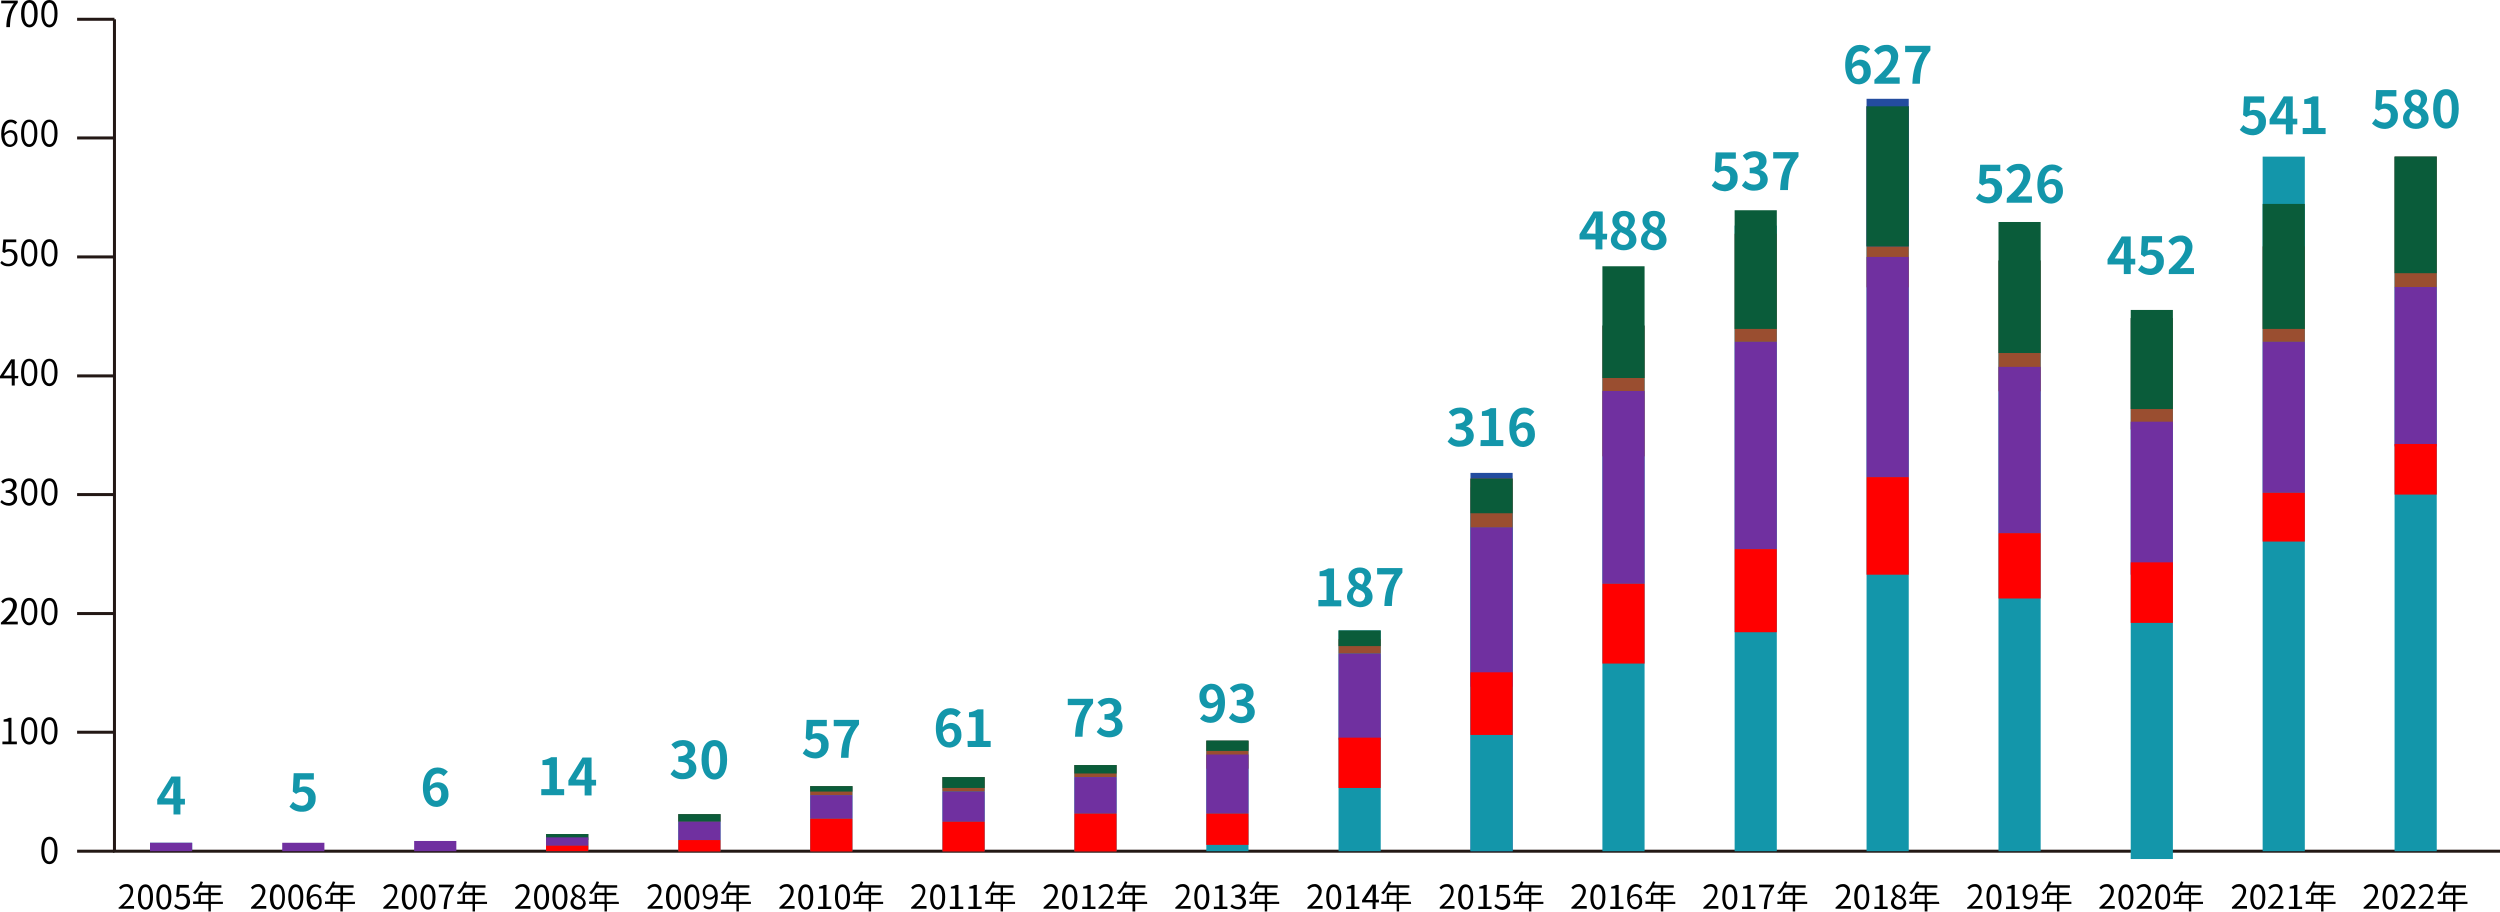 <?xml version="1.0" encoding="utf-8"?>
<!-- Generator: Adobe Illustrator 26.0.1, SVG Export Plug-In . SVG Version: 6.00 Build 0)  -->
<svg version="1.1" id="レイヤー_1" xmlns="http://www.w3.org/2000/svg" xmlns:xlink="http://www.w3.org/1999/xlink" x="0px"
	 y="0px" width="830px" height="302.7px" viewBox="0 0 830 302.7" style="enable-background:new 0 0 830 302.7;"
	 xml:space="preserve">
<style type="text/css">
	.st0{fill:none;stroke:#231815;stroke-miterlimit:10;}
	.st1{fill:none;stroke:#1396AA;stroke-width:14;stroke-miterlimit:10;}
	.st2{fill:#1396AA;}
	.st3{fill:none;stroke:#9A4E30;stroke-width:14;stroke-miterlimit:10;}
	.st4{fill:none;stroke:#0A5C3A;stroke-width:14;stroke-miterlimit:10;}
	.st5{fill:none;stroke:#7030A0;stroke-width:14;stroke-miterlimit:10;}
	.st6{fill:none;stroke:#FF0000;stroke-width:14;stroke-miterlimit:10;}
	.st7{fill:none;stroke:#234C9F;stroke-width:14;stroke-miterlimit:10;}
</style>
<line class="st0" x1="25.6" y1="282.6" x2="38" y2="282.6"/>
<line class="st0" x1="25.6" y1="243.1" x2="38" y2="243.1"/>
<line class="st0" x1="25.6" y1="203.7" x2="38" y2="203.7"/>
<line class="st0" x1="25.6" y1="164.2" x2="38" y2="164.2"/>
<line class="st0" x1="25.6" y1="124.8" x2="38" y2="124.8"/>
<line class="st0" x1="25.6" y1="85.3" x2="38" y2="85.3"/>
<line class="st0" x1="25.6" y1="45.8" x2="38" y2="45.8"/>
<line class="st1" x1="56.8" y1="282.6" x2="56.8" y2="279.8"/>
<path d="M4.6,1.1H0.4V0.2h5.5v0.7C3.8,3.5,3.4,5.5,3.3,9H2.1C2.1,6.2,2.9,3.4,4.6,1.1z"/>
<path d="M7,4.5C7,1.5,8.1,0,9.8,0s2.7,1.5,2.7,4.5s-1.1,4.6-2.7,4.6S7,7.6,7,4.5z M11.4,4.5c0-2.5-0.7-3.6-1.7-3.6S8.1,2,8.1,4.5
	s0.7,3.7,1.7,3.7S11.4,7.1,11.4,4.5z"/>
<path d="M13.7,4.5c0-3.1,1-4.5,2.7-4.5s2.7,1.5,2.7,4.5s-1.1,4.6-2.7,4.6S13.7,7.6,13.7,4.5z M18.1,4.5c0-2.5-0.7-3.6-1.7-3.6
	S14.7,2,14.7,4.5s0.7,3.7,1.7,3.7S18.1,7.1,18.1,4.5L18.1,4.5z"/>
<path d="M5.1,41.3c-0.4-0.4-0.9-0.7-1.4-0.7c-1.2,0-2.2,0.9-2.3,3.7c0.5-0.6,1.2-1,2-1.1c1.5,0,2.4,0.9,2.4,2.8
	c0.1,1.5-1,2.7-2.4,2.8c0,0-0.1,0-0.1,0c-1.7,0-2.9-1.5-2.9-4.3c0-3.5,1.5-4.8,3.2-4.8c0.8,0,1.5,0.3,2.1,0.9L5.1,41.3z M4.9,46
	c0-1.2-0.5-2-1.6-2c-0.7,0.1-1.4,0.5-1.8,1.1C1.6,47,2.3,48,3.4,48C4.2,48,4.9,47.2,4.9,46z"/>
<path d="M7,44.2c0-3.1,1.1-4.5,2.7-4.5s2.7,1.5,2.7,4.5s-1.1,4.6-2.7,4.6S7,47.3,7,44.2z M11.4,44.2c0-2.6-0.7-3.7-1.7-3.7
	s-1.7,1.1-1.7,3.7s0.7,3.7,1.7,3.7S11.4,46.8,11.4,44.2z"/>
<path d="M13.7,44.2c0-3.1,1.1-4.5,2.7-4.5s2.7,1.5,2.7,4.5s-1.1,4.6-2.7,4.6S13.7,47.3,13.7,44.2z M18.1,44.2c0-2.6-0.7-3.7-1.7-3.7
	s-1.7,1.1-1.7,3.7s0.7,3.7,1.7,3.7S18.1,46.8,18.1,44.2L18.1,44.2z"/>
<path d="M0.1,87.3l0.5-0.7c0.5,0.6,1.3,1,2.2,1c1,0,1.9-0.8,1.9-1.9c0-0.1,0-0.1,0-0.2c0.1-1-0.6-1.9-1.5-2c-0.1,0-0.2,0-0.3,0
	c-0.5,0-1,0.2-1.5,0.5l-0.6-0.4l0.3-4.1h4.3v0.9H2L1.8,83c0.4-0.2,0.8-0.4,1.3-0.3c1.4-0.1,2.6,1,2.7,2.3c0,0.1,0,0.3,0,0.4
	c0.1,1.6-1.1,2.9-2.7,3c-0.1,0-0.1,0-0.2,0C1.8,88.5,0.8,88.1,0.1,87.3z"/>
<path d="M7,83.9c0-3.1,1.1-4.5,2.7-4.5s2.7,1.5,2.7,4.5s-1.1,4.6-2.7,4.6S7,87,7,83.9z M11.4,83.9c0-2.6-0.7-3.6-1.7-3.6
	s-1.7,1.1-1.7,3.6s0.7,3.7,1.7,3.7S11.4,86.5,11.4,83.9z"/>
<path d="M13.7,83.9c0-3.1,1.1-4.5,2.7-4.5s2.7,1.5,2.7,4.5s-1.1,4.6-2.7,4.6S13.7,87,13.7,83.9z M18.1,83.9c0-2.6-0.7-3.6-1.7-3.6
	s-1.7,1.1-1.7,3.6s0.7,3.7,1.7,3.7S18.1,86.5,18.1,83.9L18.1,83.9z"/>
<path d="M6,125.6H4.9v2.4h-1v-2.4H0v-0.7l3.7-5.6h1.2v5.5h1.2L6,125.6z M3.8,124.7V122c0-0.4,0-1.1,0.1-1.6h0
	c-0.2,0.4-0.5,0.9-0.7,1.3l-2,3L3.8,124.7z"/>
<path d="M7,123.6c0-3.1,1.1-4.5,2.7-4.5s2.7,1.5,2.7,4.5s-1.1,4.6-2.7,4.6S7,126.7,7,123.6z M11.4,123.6c0-2.6-0.7-3.7-1.7-3.7
	s-1.7,1.1-1.7,3.7s0.7,3.7,1.7,3.7S11.4,126.2,11.4,123.6z"/>
<path d="M13.7,123.6c0-3.1,1.1-4.5,2.7-4.5s2.7,1.5,2.7,4.5s-1.1,4.6-2.7,4.6S13.7,126.7,13.7,123.6z M18.1,123.6
	c0-2.6-0.7-3.7-1.7-3.7s-1.7,1.1-1.7,3.7s0.7,3.7,1.7,3.7S18.1,126.2,18.1,123.6L18.1,123.6z"/>
<path d="M0.1,166.7l0.5-0.7c0.5,0.6,1.3,1,2.2,1c0.9,0.1,1.7-0.6,1.8-1.4c0-0.1,0-0.1,0-0.2c0-1.1-0.7-1.8-2.7-1.8v-0.8
	c1.8,0,2.4-0.7,2.4-1.7c0-0.8-0.6-1.4-1.3-1.4c-0.1,0-0.1,0-0.2,0c-0.7,0-1.3,0.4-1.8,0.9l-0.6-0.7c0.6-0.7,1.5-1,2.5-1.1
	c1.5,0,2.6,0.8,2.6,2.2c0,1-0.6,1.8-1.6,2.1v0.1c1.1,0.2,1.8,1.1,1.8,2.2c0,1.4-1.2,2.5-2.6,2.5c-0.1,0-0.2,0-0.2,0
	C1.8,167.9,0.8,167.4,0.1,166.7z"/>
<path d="M7,163.3c0-3.1,1.1-4.5,2.7-4.5s2.7,1.5,2.7,4.5s-1.1,4.6-2.7,4.6S7,166.3,7,163.3z M11.4,163.3c0-2.6-0.7-3.6-1.7-3.6
	s-1.7,1.1-1.7,3.6s0.7,3.7,1.7,3.7S11.4,165.9,11.4,163.3z"/>
<path d="M13.7,163.3c0-3.1,1.1-4.5,2.7-4.5s2.7,1.5,2.7,4.5s-1.1,4.6-2.7,4.6S13.7,166.3,13.7,163.3z M18.1,163.3
	c0-2.6-0.7-3.6-1.7-3.6s-1.7,1.1-1.7,3.6s0.7,3.7,1.7,3.7S18.1,165.9,18.1,163.3L18.1,163.3z"/>
<path d="M0.3,206.7c2.8-2.4,4-4.2,4-5.7c0.1-0.8-0.5-1.6-1.3-1.7c-0.1,0-0.2,0-0.2,0c-0.7,0-1.4,0.4-1.8,1l-0.6-0.6
	c0.6-0.8,1.6-1.3,2.6-1.3c1.3-0.1,2.5,0.9,2.6,2.3c0,0.1,0,0.2,0,0.3c0,1.8-1.4,3.5-3.5,5.5c0.5,0,1-0.1,1.4-0.1h2.4v0.9H0.3V206.7z
	"/>
<path d="M7,203c0-3.1,1.1-4.5,2.7-4.5s2.7,1.5,2.7,4.5s-1.1,4.6-2.7,4.6S7,206,7,203z M11.4,203c0-2.6-0.7-3.6-1.7-3.6
	s-1.7,1.1-1.7,3.6s0.7,3.7,1.7,3.7S11.4,205.6,11.4,203z"/>
<path d="M13.7,203c0-3.1,1.1-4.5,2.7-4.5s2.7,1.5,2.7,4.5s-1.1,4.6-2.7,4.6S13.7,206,13.7,203z M18.1,203c0-2.6-0.7-3.6-1.7-3.6
	s-1.7,1-1.7,3.6s0.7,3.7,1.7,3.7S18.1,205.6,18.1,203L18.1,203z"/>
<path d="M0.8,246.2h2v-6.6H1.2v-0.7c0.6-0.1,1.3-0.3,1.8-0.6h0.8v7.9h1.8v0.9H0.8V246.2z"/>
<path d="M7,242.6c0-3,1.1-4.5,2.7-4.5s2.7,1.5,2.7,4.5s-1.1,4.6-2.7,4.6S7,245.7,7,242.6z M11.4,242.6c0-2.6-0.7-3.6-1.7-3.6
	s-1.7,1.1-1.7,3.6s0.7,3.7,1.7,3.7S11.4,245.2,11.4,242.6z"/>
<path d="M13.7,242.6c0-3,1.1-4.5,2.7-4.5s2.7,1.5,2.7,4.5s-1.1,4.6-2.7,4.6S13.7,245.7,13.7,242.6z M18.1,242.6
	c0-2.6-0.7-3.6-1.7-3.6s-1.7,1.1-1.7,3.6s0.7,3.7,1.7,3.7S18.1,245.2,18.1,242.6L18.1,242.6z"/>
<path d="M13.7,282.3c0-3.1,1.1-4.5,2.7-4.5s2.7,1.5,2.7,4.5s-1.1,4.6-2.7,4.6S13.7,285.4,13.7,282.3z M18.1,282.3
	c0-2.6-0.7-3.6-1.7-3.6s-1.7,1.1-1.7,3.6s0.7,3.7,1.7,3.7S18.1,284.9,18.1,282.3L18.1,282.3z"/>
<path class="st2" d="M61.4,267.1h-1.5v3.3h-2.3v-3.3h-5.4v-1.7l4.7-7.6h3v7.4h1.5L61.4,267.1z M57.5,265.1v-2.6
	c0-0.7,0.1-1.9,0.1-2.6h-0.1c-0.3,0.7-0.6,1.4-1,2l-2,3.1L57.5,265.1z"/>
<line class="st0" x1="25.6" y1="6.4" x2="38" y2="6.4"/>
<path d="M39.6,301.2c2.5-2.2,3.7-3.8,3.7-5.2c0.1-0.8-0.4-1.5-1.2-1.6c-0.1,0-0.2,0-0.3,0c-0.7,0-1.3,0.4-1.7,0.9l-0.6-0.6
	c0.6-0.7,1.4-1.2,2.4-1.2c1.2-0.1,2.3,0.8,2.3,2.1c0,0.1,0,0.2,0,0.3c0,1.6-1.3,3.2-3.2,5c0.4,0,0.9-0.1,1.3-0.1h2.2v0.9h-5.1V301.2
	z"/>
<path d="M45.8,297.8c0-2.8,1-4.2,2.5-4.2s2.5,1.4,2.5,4.2s-1,4.2-2.5,4.2S45.8,300.6,45.8,297.8z M49.8,297.8c0-2.4-0.6-3.3-1.5-3.3
	s-1.5,1-1.5,3.3s0.6,3.4,1.5,3.4S49.8,300.1,49.8,297.8L49.8,297.8z"/>
<path d="M51.9,297.8c0-2.8,1-4.2,2.5-4.2s2.5,1.4,2.5,4.2s-1,4.2-2.5,4.2S51.9,300.6,51.9,297.8z M55.9,297.8c0-2.4-0.6-3.3-1.5-3.3
	s-1.5,1-1.5,3.3s0.6,3.4,1.5,3.4S55.9,300.1,55.9,297.8L55.9,297.8z"/>
<path d="M57.8,300.9l0.5-0.7c0.5,0.6,1.2,0.9,2,0.9c1,0,1.7-0.8,1.7-1.8c0,0,0-0.1,0-0.1c0.1-0.9-0.5-1.7-1.4-1.8
	c-0.1,0-0.2,0-0.3,0c-0.5,0-1,0.2-1.3,0.5l-0.5-0.3l0.3-3.8h3.9v0.9h-3l-0.2,2.3c1.2-0.7,2.6-0.3,3.3,0.9c0.2,0.4,0.3,0.9,0.3,1.3
	c0.1,1.4-1,2.7-2.5,2.8c-0.1,0-0.1,0-0.2,0C59.4,302,58.4,301.6,57.8,300.9z"/>
<path d="M74,300.1h-4v2.5h-0.8v-2.5h-5.1v-0.8h1.8v-2.9h3.3v-1.7h-2.7c-0.5,0.8-1,1.5-1.7,2.2c-0.2-0.2-0.5-0.4-0.7-0.5
	c1.1-1,2-2.3,2.5-3.8l0.8,0.2c-0.2,0.4-0.3,0.8-0.5,1.1h6.6v0.8H70v1.7h3.2v0.8H70v2.2h4V300.1z M69.2,299.4v-2.2h-2.5v2.2H69.2z"/>
<path class="st2" d="M96.1,267.8l1.2-1.6c0.7,0.8,1.7,1.2,2.8,1.3c1.2,0.1,2.2-0.8,2.2-2c0-0.1,0-0.2,0-0.3c0.2-1.1-0.6-2.1-1.7-2.3
	c-0.1,0-0.3,0-0.4,0c-0.7,0-1.3,0.2-1.9,0.7l-1.1-0.8l0.3-6.1h6.7v2.1h-4.6l-0.2,2.7c0.5-0.2,1-0.4,1.5-0.4c2-0.1,3.8,1.4,3.9,3.4
	c0,0.2,0,0.4,0,0.6c0.1,2.4-1.7,4.3-4.1,4.4c-0.1,0-0.2,0-0.3,0C98.8,269.6,97.2,269,96.1,267.8z"/>
<path d="M83.4,301.2c2.5-2.2,3.7-3.8,3.7-5.2c0.1-0.8-0.5-1.5-1.2-1.6c-0.1,0-0.2,0-0.3,0c-0.7,0-1.3,0.4-1.7,0.9l-0.6-0.6
	c0.6-0.7,1.4-1.2,2.4-1.2c1.2-0.1,2.3,0.9,2.4,2.1c0,0.1,0,0.2,0,0.3c0,1.6-1.3,3.2-3.2,5c0.4,0,0.9-0.1,1.3-0.1h2.2v0.9h-5.1
	L83.4,301.2z"/>
<path d="M89.6,297.8c0-2.8,1-4.2,2.5-4.2s2.5,1.4,2.5,4.2s-1,4.2-2.5,4.2S89.6,300.6,89.6,297.8z M93.7,297.8c0-2.4-0.6-3.3-1.5-3.3
	s-1.5,1-1.5,3.3s0.6,3.4,1.5,3.4S93.7,300.1,93.7,297.8L93.7,297.8z"/>
<path d="M95.7,297.8c0-2.8,1-4.2,2.5-4.2s2.5,1.4,2.5,4.2s-1,4.2-2.5,4.2S95.7,300.6,95.7,297.8z M99.7,297.8c0-2.4-0.6-3.3-1.5-3.3
	s-1.5,1-1.5,3.3s0.6,3.4,1.5,3.4S99.8,300.1,99.7,297.8L99.7,297.8z"/>
<path d="M106.2,295c-0.3-0.4-0.8-0.6-1.3-0.6c-1.1,0-2,0.8-2.1,3.4c0.4-0.6,1.1-0.9,1.8-1c1.4,0,2.2,0.9,2.2,2.5
	c0.1,1.3-0.8,2.5-2.1,2.7c-0.1,0-0.1,0-0.2,0c-1.6,0-2.7-1.3-2.7-4c0-3.2,1.4-4.4,3-4.4c0.7,0,1.4,0.3,1.9,0.8L106.2,295z
	 M106,299.3c0-1.1-0.5-1.8-1.4-1.8c-0.7,0-1.3,0.4-1.6,1c0.1,1.7,0.7,2.6,1.7,2.6C105.4,301.2,106,300.4,106,299.3z"/>
<path d="M117.8,300.1h-4v2.5H113v-2.5h-5.1v-0.8h1.8v-2.9h3.3v-1.7h-2.7c-0.4,0.8-1,1.5-1.6,2.2c-0.2-0.2-0.5-0.4-0.7-0.5
	c1.1-1,2-2.3,2.5-3.8l0.8,0.2c-0.1,0.4-0.3,0.8-0.5,1.1h6.6v0.8h-3.5v1.7h3.2v0.8h-3.2v2.2h4L117.8,300.1z M113,299.4v-2.2h-2.5v2.2
	H113z"/>
<path class="st2" d="M147.3,257.7c-0.5-0.6-1.2-0.9-1.9-0.9c-1.4,0-2.6,1.1-2.7,4.2c0.6-0.8,1.6-1.3,2.6-1.3c2.1,0,3.6,1.3,3.6,4
	c0.1,2.2-1.5,4-3.7,4.2c-0.1,0-0.2,0-0.3,0c-2.4,0-4.5-1.9-4.5-6.4c0-4.7,2.3-6.7,4.9-6.7c1.3,0,2.5,0.5,3.4,1.4L147.3,257.7z
	 M146.5,263.6c0-1.5-0.7-2.2-1.8-2.2c-0.9,0.1-1.6,0.6-2,1.3c0.2,2.3,1.1,3.2,2.1,3.2S146.5,265.1,146.5,263.6z"/>
<path d="M127.3,301.2c2.5-2.2,3.7-3.8,3.7-5.2c0.1-0.8-0.4-1.5-1.2-1.6c-0.1,0-0.2,0-0.3,0c-0.7,0-1.3,0.4-1.7,0.9l-0.6-0.6
	c0.6-0.7,1.4-1.2,2.4-1.2c1.2-0.1,2.3,0.8,2.3,2.1c0,0.1,0,0.2,0,0.3c0,1.6-1.3,3.2-3.1,5c0.4,0,0.9-0.1,1.3-0.1h2.2v0.9h-5.1
	L127.3,301.2z"/>
<path d="M133.4,297.8c0-2.8,1-4.2,2.5-4.2s2.5,1.4,2.5,4.2s-1,4.2-2.5,4.2S133.4,300.6,133.4,297.8z M137.5,297.8
	c0-2.4-0.6-3.3-1.5-3.3s-1.5,1-1.5,3.3s0.6,3.4,1.5,3.4S137.5,300.1,137.5,297.8z"/>
<path d="M139.6,297.8c0-2.8,1-4.2,2.5-4.2s2.5,1.4,2.5,4.2s-1,4.2-2.5,4.2S139.6,300.6,139.6,297.8z M143.6,297.8
	c0-2.4-0.6-3.3-1.5-3.3s-1.5,1-1.5,3.3s0.6,3.4,1.5,3.4S143.6,300.1,143.6,297.8L143.6,297.8z"/>
<path d="M149.6,294.6h-3.9v-0.9h5v0.6c-1.9,2.4-2.2,4.3-2.4,7.5h-1C147.3,299.2,148.1,296.7,149.6,294.6z"/>
<path d="M161.7,300.1h-4v2.5h-0.8v-2.5h-5.1v-0.8h1.8v-2.9h3.3v-1.7h-2.7c-0.5,0.8-1,1.5-1.7,2.2c-0.2-0.2-0.5-0.4-0.7-0.5
	c1.1-1,2-2.3,2.5-3.8l0.8,0.2c-0.2,0.4-0.3,0.8-0.5,1.1h6.6v0.8h-3.5v1.7h3.2v0.8h-3.2v2.2h4V300.1z M156.9,299.4v-2.2h-2.5v2.2
	H156.9z"/>
<path class="st2" d="M179.7,262h2.7v-8h-2.3v-1.6c1-0.1,2-0.5,2.9-1h1.9v10.6h2.4v2h-7.6V262z"/>
<path class="st2" d="M197.9,260.8h-1.5v3.3h-2.3v-3.3h-5.4v-1.7l4.7-7.6h3v7.4h1.5V260.8z M194.1,258.9v-2.6c0-0.7,0.1-1.9,0.1-2.6
	h-0.1c-0.3,0.7-0.6,1.4-1,2l-1.9,3.1L194.1,258.9z"/>
<path d="M171.1,301.2c2.5-2.2,3.7-3.8,3.7-5.2c0.1-0.8-0.5-1.5-1.2-1.6c-0.1,0-0.2,0-0.3,0c-0.7,0-1.3,0.4-1.7,0.9l-0.6-0.6
	c0.6-0.7,1.4-1.2,2.4-1.2c1.2-0.1,2.3,0.9,2.4,2.1c0,0.1,0,0.2,0,0.3c0,1.6-1.3,3.2-3.2,5c0.4,0,0.9-0.1,1.3-0.1h2.2v0.9h-5.1V301.2
	z"/>
<path d="M177.3,297.8c0-2.8,1-4.2,2.5-4.2s2.5,1.4,2.5,4.2s-1,4.2-2.5,4.2S177.3,300.6,177.3,297.8z M181.3,297.8
	c0-2.4-0.6-3.3-1.5-3.3s-1.5,1-1.5,3.3s0.6,3.4,1.5,3.4S181.3,300.1,181.3,297.8L181.3,297.8z"/>
<path d="M183.4,297.8c0-2.8,1-4.2,2.5-4.2s2.5,1.4,2.5,4.2s-1,4.2-2.5,4.2S183.4,300.6,183.4,297.8z M187.4,297.8
	c0-2.4-0.6-3.3-1.5-3.3s-1.5,1-1.5,3.3s0.6,3.4,1.5,3.4S187.4,300.1,187.4,297.8z"/>
<path d="M189.4,299.8c0-1,0.6-1.8,1.5-2.2l0,0c-0.7-0.4-1.1-1.1-1.1-1.9c0.1-1.2,1.2-2.1,2.4-2c1.1,0.1,2,1,2,2.1
	c-0.1,0.8-0.5,1.5-1.1,1.9v0.1c0.8,0.4,1.3,1.2,1.4,2.1c-0.1,1.2-1.1,2.2-2.4,2.1c0,0-0.1,0-0.1,0c-1.3,0.1-2.4-0.8-2.6-2
	C189.5,299.9,189.5,299.9,189.4,299.8z M193.6,299.8c0-1.1-1-1.5-2.1-2c-0.7,0.4-1.1,1.1-1.1,1.8c0,0.9,0.7,1.5,1.6,1.5
	c0,0,0.1,0,0.1,0C192.8,301.2,193.5,300.7,193.6,299.8C193.6,299.9,193.6,299.9,193.6,299.8L193.6,299.8z M193.4,295.8
	c0-0.7-0.5-1.4-1.3-1.4c0,0-0.1,0-0.1,0c-0.7,0-1.3,0.5-1.3,1.2c0,0,0,0.1,0,0.1c0,1,0.9,1.4,1.8,1.8
	C193.1,297.1,193.4,296.5,193.4,295.8L193.4,295.8z"/>
<path d="M205.5,300.1h-4v2.5h-0.8v-2.5h-5.1v-0.8h1.8v-2.9h3.3v-1.7H198c-0.5,0.8-1,1.5-1.7,2.2c-0.2-0.2-0.5-0.4-0.7-0.5
	c1.1-1,2-2.3,2.5-3.8l0.8,0.2c-0.1,0.4-0.3,0.8-0.5,1.1h6.5v0.8h-3.5v1.7h3.2v0.8h-3.2v2.2h4L205.5,300.1z M200.7,299.4v-2.2h-2.5
	v2.2H200.7z"/>
<path class="st2" d="M222.6,257l1.2-1.6c0.7,0.8,1.7,1.3,2.8,1.3c1.3,0,2.1-0.6,2.1-1.8s-0.7-2-3.5-2v-1.8c2.3,0,3.1-0.8,3.1-1.9
	c0-0.8-0.6-1.5-1.4-1.6c-0.1,0-0.2,0-0.3,0c-0.9,0.1-1.8,0.5-2.4,1.1l-1.3-1.5c1-1,2.4-1.5,3.8-1.5c2.4,0,4.1,1.2,4.1,3.3
	c0,1.3-0.8,2.5-2.1,2.9v0.1c1.5,0.3,2.5,1.6,2.5,3.1c0,2.3-2,3.6-4.4,3.6C225.2,258.8,223.7,258.2,222.6,257z"/>
<path class="st2" d="M232.9,252.2c0-4.4,1.7-6.5,4.3-6.5s4.2,2.1,4.2,6.5c0,4.3-1.7,6.6-4.2,6.6S232.9,256.5,232.9,252.2z
	 M239.1,252.2c0-3.5-0.8-4.5-1.9-4.5s-1.9,1-1.9,4.5s0.8,4.6,1.9,4.6S239.1,255.7,239.1,252.2z"/>
<path d="M215,301.2c2.5-2.2,3.7-3.8,3.7-5.2c0.1-0.8-0.4-1.5-1.2-1.6c-0.1,0-0.2,0-0.3,0c-0.7,0-1.3,0.4-1.7,0.9l-0.6-0.6
	c0.6-0.7,1.4-1.2,2.4-1.2c1.2-0.1,2.3,0.8,2.3,2.1c0,0.1,0,0.2,0,0.3c0,1.6-1.3,3.2-3.1,5c0.4,0,0.9-0.1,1.3-0.1h2.2v0.9H215V301.2z
	"/>
<path d="M221.1,297.8c0-2.8,1-4.2,2.5-4.2s2.5,1.4,2.5,4.2s-1,4.2-2.5,4.2S221.1,300.6,221.1,297.8z M225.2,297.8
	c0-2.4-0.6-3.3-1.5-3.3s-1.5,1-1.5,3.3s0.6,3.4,1.5,3.4S225.2,300.1,225.2,297.8z"/>
<path d="M227.2,297.8c0-2.8,1-4.2,2.5-4.2s2.5,1.4,2.5,4.2s-1,4.2-2.5,4.2S227.2,300.6,227.2,297.8z M231.3,297.8
	c0-2.4-0.6-3.3-1.5-3.3s-1.5,1-1.5,3.3s0.6,3.4,1.5,3.4S231.3,300.1,231.3,297.8L231.3,297.8z"/>
<path d="M234,300.5c0.3,0.4,0.8,0.6,1.4,0.6c1,0,2-0.9,2-3.4c-0.4,0.6-1.1,1-1.9,1c-1.3,0-2.2-0.9-2.2-2.5c-0.1-1.3,0.9-2.5,2.2-2.6
	c0,0,0.1,0,0.1,0c1.5,0,2.7,1.3,2.7,3.8c0,3.3-1.4,4.5-2.9,4.5c-0.7,0-1.4-0.3-1.9-0.8L234,300.5z M237.3,296.9
	c-0.1-1.7-0.7-2.5-1.8-2.5c-0.8,0-1.4,0.7-1.4,1.8s0.5,1.8,1.5,1.8C236.4,297.9,237,297.5,237.3,296.9L237.3,296.9z"/>
<path d="M249.3,300.1h-4v2.5h-0.8v-2.5h-5.1v-0.8h1.8v-2.9h3.3v-1.7h-2.7c-0.5,0.8-1,1.5-1.7,2.2c-0.2-0.2-0.5-0.4-0.7-0.5
	c1.1-1,2-2.3,2.5-3.8l0.8,0.2c-0.2,0.4-0.3,0.8-0.5,1.1h6.6v0.8h-3.5v1.7h3.2v0.8h-3.2v2.2h4L249.3,300.1z M244.5,299.4v-2.2h-2.5
	v2.2H244.5z"/>
<path class="st2" d="M266.5,250.1l1.1-1.6c0.7,0.8,1.7,1.2,2.8,1.3c1.2,0.1,2.2-0.8,2.2-2c0-0.1,0-0.2,0-0.3
	c0.2-1.1-0.6-2.1-1.7-2.3c-0.1,0-0.3,0-0.4,0c-0.7,0-1.4,0.2-1.9,0.7l-1.1-0.8l0.3-6.1h6.7v2.1h-4.6l-0.2,2.7c0.5-0.2,1-0.4,1.5-0.4
	c2-0.1,3.8,1.4,3.9,3.4c0,0.2,0,0.4,0,0.6c0.1,2.3-1.7,4.3-4.1,4.4c-0.1,0-0.2,0-0.3,0C269.1,251.8,267.6,251.2,266.5,250.1z"/>
<path class="st2" d="M282.5,241.1h-5.7V239h8.4v1.5c-2.9,3.6-3.3,6.1-3.5,11.1h-2.5C279.4,247.2,280.1,244.4,282.5,241.1z"/>
<path d="M258.8,301.2c2.5-2.2,3.7-3.8,3.7-5.2c0.1-0.8-0.5-1.5-1.2-1.6c-0.1,0-0.2,0-0.3,0c-0.7,0-1.3,0.4-1.7,0.9l-0.6-0.6
	c0.6-0.7,1.4-1.2,2.4-1.2c1.2-0.1,2.3,0.9,2.4,2.1c0,0.1,0,0.2,0,0.3c0,1.6-1.3,3.2-3.2,5c0.4,0,0.9-0.1,1.3-0.1h2.2v0.9h-5.1
	L258.8,301.2z"/>
<path d="M265,297.8c0-2.8,1-4.2,2.5-4.2s2.5,1.4,2.5,4.2s-1,4.2-2.5,4.2S265,300.6,265,297.8z M269,297.8c0-2.4-0.6-3.3-1.5-3.3
	s-1.5,1-1.5,3.3s0.6,3.4,1.5,3.4S269,300.1,269,297.8z"/>
<path d="M271.5,301h1.8v-6h-1.4v-0.6c0.6-0.1,1.2-0.3,1.7-0.6h0.8v7.2h1.6v0.8h-4.4V301z"/>
<path d="M277.2,297.8c0-2.8,1-4.2,2.5-4.2s2.5,1.4,2.5,4.2s-1,4.2-2.5,4.2S277.2,300.6,277.2,297.8z M281.2,297.8
	c0-2.4-0.6-3.3-1.5-3.3s-1.5,1-1.5,3.3s0.6,3.4,1.5,3.4S281.2,300.1,281.2,297.8L281.2,297.8z"/>
<path d="M293.2,300.1h-4v2.5h-0.8v-2.5h-5.1v-0.8h1.8v-2.9h3.3v-1.7h-2.7c-0.5,0.8-1,1.5-1.7,2.2c-0.2-0.2-0.5-0.4-0.7-0.5
	c1.1-1,2-2.3,2.5-3.8l0.8,0.2c-0.1,0.4-0.3,0.8-0.5,1.1h6.6v0.8h-3.5v1.7h3.2v0.8h-3.2v2.2h4L293.2,300.1z M288.4,299.4v-2.2h-2.5
	v2.2H288.4z"/>
<path class="st2" d="M317.6,238.1c-0.5-0.6-1.2-0.9-1.9-0.9c-1.4,0-2.6,1.1-2.7,4.2c0.6-0.8,1.6-1.3,2.6-1.4c2.1,0,3.6,1.3,3.6,4
	c0.1,2.2-1.5,4-3.7,4.2c-0.1,0-0.2,0-0.3,0c-2.4,0-4.5-1.9-4.5-6.4c0-4.7,2.3-6.7,4.9-6.7c1.3,0,2.5,0.5,3.4,1.4L317.6,238.1z
	 M316.9,244.1c0-1.5-0.7-2.2-1.8-2.2c-0.9,0.1-1.7,0.6-2.1,1.3c0.2,2.3,1.1,3.2,2.1,3.2S316.9,245.6,316.9,244.1L316.9,244.1z"/>
<path class="st2" d="M321.2,246h2.7v-7.9h-2.2v-1.6c1-0.1,2-0.5,2.9-1h1.9V246h2.4v2h-7.6L321.2,246z"/>
<path d="M302.6,301.2c2.5-2.2,3.7-3.8,3.7-5.2c0.1-0.8-0.4-1.5-1.2-1.6c-0.1,0-0.2,0-0.3,0c-0.7,0-1.3,0.4-1.7,0.9l-0.6-0.6
	c0.6-0.7,1.4-1.2,2.4-1.2c1.2-0.1,2.3,0.8,2.3,2.1c0,0.1,0,0.2,0,0.3c0,1.6-1.3,3.2-3.1,5c0.4,0,0.9-0.1,1.3-0.1h2.2v0.9h-5.1V301.2
	z"/>
<path d="M308.8,297.8c0-2.8,1-4.2,2.5-4.2s2.5,1.4,2.5,4.2s-1,4.2-2.5,4.2S308.8,300.6,308.8,297.8z M312.8,297.8
	c0-2.4-0.6-3.3-1.5-3.3s-1.5,1-1.5,3.3s0.6,3.4,1.5,3.4S312.8,300.1,312.8,297.8L312.8,297.8z"/>
<path d="M315.3,301h1.8v-6h-1.4v-0.6c0.6-0.1,1.2-0.3,1.7-0.6h0.8v7.2h1.6v0.8h-4.4L315.3,301z"/>
<path d="M321.4,301h1.8v-6h-1.4v-0.6c0.6-0.1,1.2-0.3,1.7-0.6h0.8v7.2h1.6v0.8h-4.4V301z"/>
<path d="M337,300.1h-4v2.5h-0.8v-2.5h-5.1v-0.8h1.8v-2.9h3.3v-1.7h-2.7c-0.5,0.8-1,1.5-1.7,2.2c-0.2-0.2-0.5-0.4-0.7-0.5
	c1.1-1,2-2.3,2.5-3.8l0.8,0.2c-0.2,0.4-0.3,0.8-0.5,1.1h6.6v0.8H333v1.7h3.2v0.8H333v2.2h4L337,300.1z M332.2,299.4v-2.2h-2.5v2.2
	H332.2z"/>
<path class="st2" d="M360.2,234.1h-5.7V232h8.4v1.5c-2.9,3.6-3.3,6.1-3.5,11.1h-2.5C357.1,240.2,357.8,237.4,360.2,234.1z"/>
<path class="st2" d="M364.1,243l1.2-1.6c0.7,0.8,1.7,1.3,2.8,1.3c1.3,0,2.1-0.6,2.1-1.8s-0.7-2-3.5-2v-1.8c2.3,0,3.1-0.8,3.1-1.9
	c0-0.8-0.6-1.5-1.4-1.6c-0.1,0-0.2,0-0.3,0c-0.9,0.1-1.8,0.5-2.4,1.1l-1.3-1.5c1-1,2.4-1.5,3.8-1.5c2.4,0,4.1,1.2,4.1,3.4
	c0,1.3-0.9,2.5-2.1,2.9v0.1c1.5,0.3,2.5,1.6,2.5,3.1c0,2.3-2,3.6-4.4,3.6C366.8,244.8,365.2,244.2,364.1,243z"/>
<path d="M346.5,301.2c2.5-2.2,3.7-3.8,3.7-5.2c0.1-0.8-0.5-1.5-1.2-1.6c-0.1,0-0.2,0-0.3,0c-0.7,0-1.3,0.4-1.7,0.9l-0.6-0.6
	c0.6-0.7,1.4-1.2,2.4-1.2c1.2-0.1,2.3,0.9,2.4,2.1c0,0.1,0,0.2,0,0.3c0,1.6-1.3,3.2-3.2,5c0.4,0,0.9-0.1,1.3-0.1h2.2v0.9h-5.1
	L346.5,301.2z"/>
<path d="M352.6,297.8c0-2.8,1-4.2,2.5-4.2s2.6,1.4,2.6,4.2s-1,4.2-2.5,4.2S352.6,300.6,352.6,297.8z M356.7,297.8
	c0-2.4-0.6-3.3-1.5-3.3s-1.5,1-1.5,3.3s0.6,3.4,1.5,3.4S356.7,300.1,356.7,297.8L356.7,297.8z"/>
<path d="M359.2,301h1.8v-6h-1.4v-0.6c0.6-0.1,1.2-0.3,1.7-0.6h0.8v7.2h1.6v0.8h-4.4V301z"/>
<path d="M364.8,301.2c2.5-2.2,3.7-3.8,3.7-5.2c0.1-0.8-0.4-1.5-1.2-1.6c-0.1,0-0.2,0-0.3,0c-0.7,0-1.3,0.4-1.7,0.9l-0.6-0.6
	c0.6-0.7,1.4-1.2,2.4-1.2c1.2-0.1,2.3,0.8,2.3,2.1c0,0.1,0,0.2,0,0.3c0,1.6-1.3,3.2-3.1,5c0.4,0,0.9-0.1,1.3-0.1h2.2v0.9h-5.1V301.2
	z"/>
<path d="M380.9,300.1h-4v2.5H376v-2.5h-5.1v-0.8h1.8v-2.9h3.3v-1.7h-2.7c-0.5,0.8-1,1.5-1.6,2.2c-0.2-0.2-0.5-0.4-0.7-0.5
	c1.1-1,2-2.3,2.5-3.8l0.8,0.2c-0.1,0.4-0.3,0.8-0.5,1.1h6.5v0.8h-3.5v1.7h3.2v0.8h-3.2v2.2h4L380.9,300.1z M376,299.4v-2.2h-2.5v2.2
	H376z"/>
<path class="st2" d="M399.7,237.1c0.5,0.5,1.2,0.9,2,0.9c1.4,0,2.6-1.1,2.7-4.2c-0.6,0.8-1.6,1.3-2.6,1.4c-2.1,0-3.6-1.3-3.6-4
	c-0.1-2.2,1.5-4,3.7-4.2c0.1,0,0.2,0,0.3,0c2.4,0,4.5,1.9,4.5,6.2c0,4.8-2.3,6.8-4.8,6.8c-1.3,0-2.6-0.5-3.5-1.4L399.7,237.1z
	 M404.3,232c-0.2-2.3-1.1-3.1-2.1-3.1s-1.7,0.8-1.7,2.3s0.7,2.2,1.8,2.2C403.1,233.3,403.9,232.8,404.3,232L404.3,232z"/>
<path class="st2" d="M408,238.3l1.2-1.6c0.7,0.8,1.7,1.3,2.8,1.3c1.3,0,2.1-0.6,2.1-1.8s-0.7-2-3.5-2v-1.8c2.3,0,3.1-0.8,3.1-1.9
	c0.1-0.8-0.6-1.5-1.4-1.6c-0.1,0-0.2,0-0.3,0c-0.9,0.1-1.8,0.5-2.4,1.1l-1.3-1.5c1-1,2.4-1.5,3.8-1.6c2.4,0,4.1,1.2,4.1,3.4
	c0,1.3-0.9,2.5-2.1,2.9v0.1c1.5,0.3,2.5,1.6,2.5,3.1c0,2.3-2,3.7-4.4,3.7C410.6,240.1,409,239.5,408,238.3z"/>
<path d="M390.3,301.2c2.5-2.2,3.7-3.8,3.7-5.2c0.1-0.8-0.4-1.5-1.2-1.6c-0.1,0-0.2,0-0.3,0c-0.7,0-1.3,0.4-1.7,0.9l-0.6-0.6
	c0.6-0.7,1.4-1.2,2.4-1.2c1.2-0.1,2.3,0.8,2.3,2.1c0,0.1,0,0.2,0,0.3c0,1.6-1.3,3.2-3.1,5c0.4,0,0.9-0.1,1.3-0.1h2.2v0.9h-5.1V301.2
	z"/>
<path d="M396.5,297.8c0-2.8,1-4.2,2.5-4.2s2.5,1.4,2.5,4.2s-1,4.2-2.5,4.2S396.5,300.6,396.5,297.8z M400.5,297.8
	c0-2.4-0.6-3.3-1.5-3.3s-1.5,1-1.5,3.3s0.6,3.4,1.5,3.4S400.5,300.1,400.5,297.8z"/>
<path d="M403,301h1.8v-6h-1.4v-0.6c0.6-0.1,1.2-0.3,1.7-0.6h0.8v7.2h1.6v0.8H403L403,301z"/>
<path d="M408.5,300.9l0.5-0.7c0.5,0.6,1.2,0.9,2,0.9c0.8,0.1,1.5-0.5,1.6-1.3c0-0.1,0-0.1,0-0.2c0-1-0.6-1.6-2.5-1.6v-0.8
	c1.7,0,2.2-0.7,2.2-1.5c0-0.7-0.5-1.3-1.2-1.3c0,0-0.1,0-0.1,0c-0.6,0.1-1.2,0.3-1.7,0.8l-0.5-0.6c0.6-0.6,1.4-1,2.3-1
	c1.4,0,2.3,0.7,2.3,2c0,0.9-0.6,1.7-1.4,2v0c1,0.2,1.7,1,1.7,2c0,1.3-1.1,2.3-2.4,2.3c-0.1,0-0.1,0-0.2,0
	C410.1,301.9,409.1,301.6,408.5,300.9z"/>
<path d="M424.7,300.1h-4v2.5h-0.8v-2.5h-5.1v-0.8h1.8v-2.9h3.3v-1.7h-2.7c-0.5,0.8-1,1.5-1.7,2.2c-0.2-0.2-0.5-0.4-0.7-0.5
	c1.1-1,2-2.3,2.5-3.8l0.8,0.2c-0.2,0.4-0.3,0.8-0.5,1.1h6.6v0.8h-3.5v1.7h3.2v0.8h-3.2v2.2h4V300.1z M419.9,299.4v-2.2h-2.5v2.2
	H419.9z"/>
<path class="st2" d="M437.7,199.2h2.7v-7.9h-2.3v-1.6c1-0.1,2-0.5,2.9-1h1.9v10.6h2.4v2h-7.6V199.2z"/>
<path class="st2" d="M447.2,198.1c0-1.4,0.9-2.7,2.2-3.3v-0.1c-1-0.7-1.7-1.8-1.7-3c0-2,1.6-3.3,3.8-3.3c2.2,0,3.7,1.4,3.7,3.4
	c-0.1,1.2-0.7,2.2-1.6,2.9v0.1c1.3,0.6,2.1,1.9,2.1,3.4c0,1.9-1.7,3.4-4.2,3.4C449,201.4,447.2,200,447.2,198.1z M453.2,198
	c0-1.3-1.1-1.9-2.8-2.5c-0.7,0.6-1.1,1.4-1.2,2.3c0,1.1,0.9,1.9,2,1.9c0,0,0.1,0,0.1,0c0.9,0.1,1.7-0.5,1.8-1.4
	C453.2,198.1,453.3,198.1,453.2,198L453.2,198z M453,191.9c0.1-0.9-0.6-1.7-1.4-1.7c-0.1,0-0.2,0-0.2,0c-0.8,0-1.5,0.6-1.5,1.4
	c0,0.1,0,0.1,0,0.2c0,1.2,1,1.8,2.3,2.3C452.7,193.4,453,192.7,453,191.9z"/>
<path class="st2" d="M462.9,190.7h-5.7v-2.1h8.4v1.5c-2.9,3.6-3.3,6.1-3.5,11.1h-2.5C459.8,196.8,460.5,194,462.9,190.7z"/>
<path d="M434.1,301.2c2.5-2.2,3.7-3.8,3.7-5.2c0.1-0.8-0.5-1.5-1.2-1.6c-0.1,0-0.2,0-0.3,0c-0.7,0-1.3,0.4-1.7,0.9l-0.6-0.6
	c0.6-0.7,1.4-1.2,2.4-1.2c1.2-0.1,2.3,0.9,2.4,2.1c0,0.1,0,0.2,0,0.3c0,1.6-1.3,3.2-3.2,5c0.4,0,0.9-0.1,1.3-0.1h2.2v0.9h-5.1
	L434.1,301.2z"/>
<path d="M440.3,297.8c0-2.8,1-4.2,2.5-4.2s2.5,1.4,2.5,4.2s-1,4.2-2.5,4.2S440.3,300.6,440.3,297.8z M444.3,297.8
	c0-2.4-0.6-3.3-1.5-3.3s-1.5,1-1.5,3.3s0.6,3.4,1.5,3.4S444.3,300.1,444.3,297.8L444.3,297.8z"/>
<path d="M446.8,301h1.8v-6h-1.4v-0.6c0.6-0.1,1.2-0.3,1.7-0.6h0.8v7.2h1.6v0.8h-4.4V301z"/>
<path d="M457.7,299.6h-1v2.2h-1v-2.2h-3.5v-0.7l3.4-5.2h1.2v5h1V299.6z M455.7,298.8v-2.5c0-0.4,0-1,0.1-1.5l0,0
	c-0.2,0.4-0.4,0.8-0.6,1.2l-1.8,2.8H455.7z"/>
<path d="M468.5,300.1h-4v2.5h-0.8v-2.5h-5.1v-0.8h1.8v-2.9h3.3v-1.7H461c-0.5,0.8-1,1.5-1.7,2.2c-0.2-0.2-0.5-0.4-0.7-0.5
	c1.1-1,2-2.3,2.5-3.8l0.8,0.2c-0.2,0.4-0.3,0.8-0.5,1.1h6.5v0.8h-3.5v1.7h3.2v0.8h-3.2v2.2h4L468.5,300.1z M463.7,299.4v-2.2h-2.5
	v2.2H463.7z"/>
<path class="st2" d="M480.6,146.6l1.2-1.6c0.7,0.8,1.7,1.3,2.8,1.3c1.3,0,2.2-0.6,2.2-1.8s-0.7-2-3.5-2v-1.8c2.3,0,3.1-0.8,3.1-1.9
	c0-0.8-0.6-1.5-1.4-1.6c-0.1,0-0.2,0-0.3,0c-0.9,0.1-1.8,0.5-2.4,1.1l-1.3-1.5c1-1,2.4-1.5,3.8-1.5c2.4,0,4.1,1.2,4.1,3.3
	c0,1.3-0.8,2.5-2.1,2.9v0.1c1.5,0.3,2.5,1.6,2.5,3.1c0,2.3-2,3.6-4.4,3.6C483.2,148.5,481.7,147.8,480.6,146.6z"/>
<path class="st2" d="M491.6,146.1h2.7v-8H492v-1.5c1-0.2,2-0.5,2.9-1.1h1.8v10.6h2.4v2h-7.6L491.6,146.1z"/>
<path class="st2" d="M508,138.2c-0.5-0.6-1.2-0.9-1.9-0.9c-1.4,0-2.6,1.1-2.7,4.2c0.6-0.8,1.6-1.3,2.6-1.3c2.1,0,3.6,1.3,3.6,4
	c0.1,2.2-1.5,4-3.7,4.2c-0.1,0-0.2,0-0.3,0c-2.4,0-4.5-1.9-4.5-6.4c0-4.7,2.3-6.7,4.9-6.7c1.3,0,2.5,0.5,3.4,1.4L508,138.2z
	 M507.2,144.2c0-1.5-0.7-2.2-1.8-2.2c-0.9,0.1-1.6,0.6-2,1.3c0.2,2.3,1.1,3.2,2.1,3.2S507.2,145.7,507.2,144.2L507.2,144.2z"/>
<path d="M478,301.2c2.5-2.2,3.7-3.8,3.7-5.2c0.1-0.8-0.4-1.5-1.2-1.6c-0.1,0-0.2,0-0.3,0c-0.7,0-1.3,0.4-1.7,0.9l-0.6-0.6
	c0.6-0.7,1.4-1.2,2.4-1.2c1.2-0.1,2.3,0.8,2.3,2.1c0,0.1,0,0.2,0,0.3c0,1.6-1.3,3.2-3.2,5c0.4,0,0.9-0.1,1.3-0.1h2.2v0.9H478
	L478,301.2z"/>
<path d="M484.1,297.8c0-2.8,1-4.2,2.5-4.2s2.5,1.4,2.5,4.2s-1,4.2-2.5,4.2S484.1,300.6,484.1,297.8z M488.2,297.8
	c0-2.4-0.6-3.3-1.5-3.3s-1.5,1-1.5,3.3s0.6,3.4,1.5,3.4S488.2,300.1,488.2,297.8z"/>
<path d="M490.7,301h1.8v-6h-1.4v-0.6c0.6-0.1,1.2-0.3,1.7-0.6h0.8v7.2h1.6v0.8h-4.4V301z"/>
<path d="M496.1,300.9l0.5-0.7c0.5,0.6,1.2,0.9,2,0.9c1,0,1.7-0.8,1.7-1.8c0,0,0-0.1,0-0.1c0.1-0.9-0.5-1.7-1.4-1.8
	c-0.1,0-0.2,0-0.3,0c-0.5,0-1,0.2-1.3,0.5l-0.5-0.3l0.3-3.8h3.9v0.9h-3l-0.2,2.4c1.2-0.7,2.6-0.3,3.3,0.9c0.2,0.4,0.3,0.9,0.3,1.3
	c0.1,1.4-1,2.7-2.5,2.8c-0.1,0-0.1,0-0.2,0C497.7,302,496.8,301.6,496.1,300.9z"/>
<path d="M512.4,300.1h-4v2.5h-0.8v-2.5h-5.1v-0.8h1.8v-2.9h3.3v-1.7h-2.7c-0.5,0.8-1,1.5-1.7,2.2c-0.2-0.2-0.5-0.4-0.7-0.5
	c1.1-1,2-2.3,2.5-3.8l0.8,0.2c-0.2,0.4-0.3,0.8-0.5,1.1h6.6v0.8h-3.5v1.7h3.2v0.8h-3.2v2.2h4V300.1z M507.6,299.4v-2.2h-2.5v2.2
	H507.6z"/>
<path class="st2" d="M533.5,79.5H532v3.3h-2.3v-3.3h-5.3v-1.7l4.7-7.6h3v7.4h1.5L533.5,79.5z M529.7,77.6v-2.6
	c0-0.7,0.1-1.9,0.1-2.6h-0.1c-0.3,0.7-0.6,1.4-1,2l-2,3.1L529.7,77.6z"/>
<path class="st2" d="M534.8,79.7c0-1.4,0.9-2.7,2.2-3.3v-0.1c-1-0.7-1.7-1.8-1.7-3c0-2,1.6-3.3,3.8-3.3s3.7,1.3,3.7,3.3
	c-0.1,1.2-0.7,2.2-1.6,2.9v0.1c1.3,0.6,2.1,1.9,2.1,3.4c0,1.9-1.7,3.4-4.2,3.4S534.8,81.7,534.8,79.7z M540.9,79.6
	c0-1.3-1.2-1.8-2.8-2.5c-0.7,0.6-1.1,1.4-1.2,2.3c0,1.1,0.9,1.9,2,1.9c0,0,0.1,0,0.1,0c0.9,0.1,1.7-0.5,1.8-1.4
	C540.9,79.8,540.9,79.7,540.9,79.6z M540.7,73.5c0.1-0.9-0.6-1.7-1.4-1.7c-0.1,0-0.2,0-0.2,0c-0.8,0-1.5,0.6-1.5,1.4
	c0,0.1,0,0.1,0,0.2c0,1.2,1,1.8,2.3,2.3C540.4,75.1,540.7,74.3,540.7,73.5z"/>
<path class="st2" d="M544.8,79.7c0-1.4,0.9-2.7,2.2-3.3v-0.1c-1-0.7-1.7-1.8-1.7-3c0-2,1.6-3.3,3.8-3.3s3.7,1.3,3.7,3.3
	c-0.1,1.2-0.6,2.2-1.6,2.9v0.1c1.3,0.6,2.1,1.9,2.1,3.4c0,1.9-1.7,3.4-4.2,3.4C546.6,83,544.8,81.7,544.8,79.7z M550.9,79.6
	c0-1.3-1.2-1.8-2.8-2.5c-0.7,0.6-1.1,1.4-1.2,2.3c0,1.1,0.9,1.9,2,1.9c0,0,0.1,0,0.1,0c0.9,0.1,1.7-0.5,1.8-1.4
	C550.9,79.7,550.9,79.7,550.9,79.6z M550.7,73.5c0.1-0.9-0.6-1.7-1.4-1.7c-0.1,0-0.1,0-0.2,0c-0.8,0-1.5,0.6-1.5,1.4
	c0,0.1,0,0.1,0,0.2c0,1.2,1,1.8,2.3,2.3C550.4,75.1,550.7,74.3,550.7,73.5z"/>
<path d="M521.8,301.2c2.5-2.2,3.7-3.8,3.7-5.2c0.1-0.8-0.5-1.5-1.2-1.6c-0.1,0-0.2,0-0.3,0c-0.7,0-1.3,0.4-1.7,0.9l-0.6-0.6
	c0.6-0.7,1.4-1.2,2.4-1.2c1.2-0.1,2.3,0.9,2.4,2.1c0,0.1,0,0.2,0,0.3c0,1.6-1.3,3.2-3.2,5c0.4,0,0.9-0.1,1.3-0.1h2.2v0.9h-5.1V301.2
	z"/>
<path d="M528,297.8c0-2.8,1-4.2,2.5-4.2s2.5,1.4,2.5,4.2s-1,4.2-2.5,4.2S528,300.6,528,297.8z M532,297.8c0-2.4-0.6-3.3-1.5-3.3
	s-1.5,1-1.5,3.3s0.6,3.4,1.5,3.4S532,300.1,532,297.8L532,297.8z"/>
<path d="M534.5,301h1.8v-6h-1.4v-0.6c0.6-0.1,1.2-0.3,1.7-0.6h0.8v7.2h1.6v0.8h-4.4V301z"/>
<path d="M544.6,295c-0.3-0.4-0.8-0.6-1.3-0.6c-1.1,0-2,0.8-2.1,3.4c0.4-0.6,1.1-0.9,1.8-1c1.4,0,2.2,0.9,2.2,2.5
	c0.1,1.3-0.9,2.5-2.2,2.6c0,0-0.1,0-0.1,0c-1.5,0-2.7-1.3-2.7-4c0-3.2,1.4-4.4,3-4.4c0.7,0,1.4,0.3,1.9,0.8L544.6,295z M544.3,299.3
	c0-1.1-0.5-1.8-1.5-1.8c-0.7,0-1.3,0.4-1.7,1c0.1,1.7,0.7,2.6,1.7,2.6C543.7,301.2,544.3,300.4,544.3,299.3z"/>
<path d="M556.2,300.1h-4v2.5h-0.8v-2.5h-5.1v-0.8h1.8v-2.9h3.3v-1.7h-2.7c-0.5,0.8-1,1.5-1.7,2.2c-0.2-0.2-0.5-0.4-0.7-0.5
	c1.1-1,2-2.3,2.5-3.8l0.8,0.2c-0.2,0.4-0.3,0.8-0.5,1.1h6.6v0.8h-3.5v1.7h3.2v0.8h-3.2v2.2h4L556.2,300.1z M551.4,299.4v-2.2h-2.5
	v2.2H551.4z"/>
<path class="st2" d="M568.3,61.6l1.1-1.6c0.7,0.8,1.7,1.2,2.8,1.3c1.2,0.1,2.2-0.8,2.2-2c0-0.1,0-0.2,0-0.3c0.2-1.1-0.6-2.1-1.7-2.3
	c-0.1,0-0.3,0-0.4,0c-0.7,0-1.3,0.2-1.9,0.7l-1.1-0.7l0.3-6.1h6.7v2.1h-4.6l-0.2,2.7c0.5-0.2,1-0.4,1.5-0.3c2-0.1,3.8,1.4,3.9,3.4
	c0,0.2,0,0.4,0,0.6c0.1,2.3-1.7,4.3-4.1,4.4c-0.1,0-0.2,0-0.3,0C570.9,63.4,569.4,62.8,568.3,61.6z"/>
<path class="st2" d="M578.3,61.6l1.2-1.6c0.7,0.8,1.7,1.3,2.8,1.3c1.3,0,2.1-0.6,2.1-1.8s-0.7-2-3.5-2v-1.8c2.3,0,3.1-0.8,3.1-1.9
	c0-0.8-0.6-1.5-1.4-1.6c-0.1,0-0.2,0-0.3,0c-0.9,0.1-1.8,0.5-2.4,1.1l-1.3-1.6c1-1,2.4-1.5,3.8-1.5c2.4,0,4.1,1.2,4.1,3.3
	c0,1.3-0.8,2.5-2.1,2.9v0.1c1.5,0.3,2.5,1.6,2.5,3.1c0,2.3-2,3.7-4.4,3.7C580.9,63.4,579.4,62.8,578.3,61.6z"/>
<path class="st2" d="M594.4,52.6h-5.7v-2.1h8.4V52c-2.9,3.6-3.3,6.1-3.5,11.1H591C591.2,58.7,592,55.9,594.4,52.6z"/>
<path d="M565.6,301.2c2.5-2.2,3.7-3.8,3.7-5.2c0.1-0.8-0.4-1.5-1.2-1.6c-0.1,0-0.2,0-0.3,0c-0.7,0-1.3,0.4-1.7,0.9l-0.6-0.6
	c0.6-0.7,1.4-1.2,2.4-1.2c1.2-0.1,2.3,0.8,2.3,2.1c0,0.1,0,0.2,0,0.3c0,1.6-1.3,3.2-3.2,5c0.4,0,0.9-0.1,1.3-0.1h2.2v0.9h-5.1
	L565.6,301.2z"/>
<path d="M571.8,297.8c0-2.8,1-4.2,2.5-4.2s2.5,1.4,2.5,4.2s-1,4.2-2.5,4.2S571.8,300.6,571.8,297.8z M575.8,297.8
	c0-2.4-0.6-3.3-1.5-3.3s-1.5,1-1.5,3.3s0.6,3.4,1.5,3.4S575.9,300.1,575.8,297.8L575.8,297.8z"/>
<path d="M578.3,301h1.8v-6h-1.4v-0.6c0.6-0.1,1.2-0.3,1.7-0.6h0.8v7.2h1.6v0.8h-4.4L578.3,301z"/>
<path d="M587.9,294.6H584v-0.9h5v0.6c-1.9,2.4-2.2,4.3-2.4,7.5h-1C585.6,299.2,586.4,296.7,587.9,294.6z"/>
<path d="M600,300.1h-4v2.5h-0.8v-2.5h-5.1v-0.8h1.8v-2.9h3.3v-1.7h-2.7c-0.5,0.8-1,1.5-1.7,2.2c-0.2-0.2-0.5-0.4-0.7-0.5
	c1.1-1,2-2.3,2.5-3.8l0.8,0.2c-0.2,0.4-0.3,0.8-0.5,1.1h6.6v0.8H596v1.7h3.2v0.8H596v2.2h4V300.1z M595.2,299.4v-2.2h-2.5v2.2H595.2
	z"/>
<path class="st2" d="M619.5,17.9c-0.5-0.6-1.2-0.9-1.9-0.9c-1.4,0-2.6,1.1-2.7,4.2c0.6-0.8,1.6-1.3,2.6-1.4c2.1,0,3.6,1.3,3.6,4
	c0.1,2.2-1.5,4-3.7,4.2c-0.1,0-0.2,0-0.3,0c-2.4,0-4.5-1.9-4.5-6.4c0-4.7,2.3-6.7,4.9-6.7c1.3,0,2.5,0.5,3.4,1.4L619.5,17.9z
	 M618.7,23.9c0-1.5-0.7-2.2-1.8-2.2c-0.9,0.1-1.6,0.6-2.1,1.3c0.2,2.3,1.1,3.2,2.1,3.2S618.7,25.4,618.7,23.9z"/>
<path class="st2" d="M622.4,26.4c3.4-3.1,5.4-5.4,5.4-7.4c0.1-1-0.6-1.9-1.6-2c-0.1,0-0.2,0-0.3,0c-0.9,0.1-1.7,0.5-2.3,1.2
	l-1.4-1.4c1-1.2,2.4-1.9,4-1.9c2-0.2,3.8,1.3,4,3.4c0,0.2,0,0.3,0,0.5c0,2.3-1.9,4.7-4.2,7c0.6-0.1,1.5-0.1,2-0.1h2.7v2.1h-8.4V26.4
	z"/>
<path class="st2" d="M638.2,17.3h-5.7v-2.1h8.4v1.5c-2.9,3.6-3.3,6.1-3.5,11.1h-2.5C635.1,23.5,635.8,20.7,638.2,17.3z"/>
<path d="M609.5,301.2c2.5-2.2,3.7-3.8,3.7-5.2c0.1-0.8-0.5-1.5-1.2-1.6c-0.1,0-0.2,0-0.3,0c-0.7,0-1.3,0.4-1.7,0.9l-0.6-0.6
	c0.6-0.7,1.4-1.2,2.4-1.2c1.2-0.1,2.3,0.9,2.4,2.1c0,0.1,0,0.2,0,0.3c0,1.6-1.3,3.2-3.2,5c0.4,0,0.9-0.1,1.3-0.1h2.2v0.9h-5.1V301.2
	z"/>
<path d="M615.6,297.8c0-2.8,1-4.2,2.5-4.2s2.5,1.4,2.5,4.2s-1,4.2-2.5,4.2S615.6,300.6,615.6,297.8z M619.7,297.8
	c0-2.4-0.6-3.3-1.5-3.3s-1.5,1-1.5,3.3s0.6,3.4,1.5,3.4S619.7,300.1,619.7,297.8L619.7,297.8z"/>
<path d="M622.2,301h1.8v-6h-1.4v-0.6c0.6-0.1,1.2-0.3,1.7-0.6h0.8v7.2h1.6v0.8h-4.4V301z"/>
<path d="M627.8,299.8c0-1,0.6-1.8,1.5-2.2l0,0c-0.7-0.4-1.1-1.1-1.1-1.9c0.1-1.2,1.2-2.1,2.4-2c1.1,0.1,2,1,2,2.1
	c-0.1,0.8-0.5,1.5-1.1,1.9v0.1c0.8,0.4,1.3,1.2,1.4,2.1c-0.1,1.2-1.1,2.2-2.4,2.1c0,0-0.1,0-0.1,0c-1.3,0.1-2.4-0.8-2.6-2
	C627.8,299.9,627.8,299.9,627.8,299.8z M632,299.8c0-1.1-1-1.5-2.1-2c-0.7,0.4-1.1,1.1-1.1,1.8c0,0.9,0.7,1.5,1.6,1.5
	c0,0,0.1,0,0.1,0C631.2,301.2,631.9,300.7,632,299.8C631.9,299.9,631.9,299.9,632,299.8L632,299.8z M631.8,295.8
	c0-0.7-0.5-1.4-1.3-1.4c0,0-0.1,0-0.1,0c-0.7,0-1.3,0.5-1.3,1.2c0,0,0,0.1,0,0.1c0,1,0.9,1.4,1.8,1.8
	C631.4,297.1,631.7,296.5,631.8,295.8L631.8,295.8z"/>
<path d="M643.9,300.1h-4v2.5H639v-2.5h-5.1v-0.8h1.8v-2.9h3.3v-1.7h-2.7c-0.5,0.8-1,1.5-1.7,2.2c-0.2-0.2-0.5-0.4-0.7-0.5
	c1.1-1,2-2.3,2.5-3.8l0.8,0.2c-0.2,0.4-0.3,0.8-0.5,1.1h6.5v0.8h-3.5v1.7h3.2v0.8h-3.2v2.2h4L643.9,300.1z M639,299.4v-2.2h-2.5v2.2
	H639z"/>
<path class="st2" d="M656,65.8l1.2-1.6c0.7,0.8,1.7,1.2,2.8,1.3c1.2,0.1,2.2-0.8,2.2-2c0-0.1,0-0.2,0-0.3c0.2-1.1-0.6-2.1-1.7-2.3
	c-0.1,0-0.3,0-0.4,0c-0.7,0-1.3,0.2-1.9,0.7l-1.1-0.8l0.3-6.1h6.7v2.1h-4.6l-0.2,2.7c0.5-0.2,1-0.4,1.5-0.4c2-0.1,3.8,1.4,3.9,3.4
	c0,0.2,0,0.4,0,0.6c0.1,2.3-1.7,4.3-4.1,4.4c-0.1,0-0.2,0-0.3,0C658.6,67.6,657.1,66.9,656,65.8z"/>
<path class="st2" d="M666.3,65.8c3.4-3.1,5.4-5.4,5.4-7.4c0.1-1-0.6-1.9-1.6-2c-0.1,0-0.2,0-0.3,0c-0.9,0.1-1.8,0.6-2.3,1.3
	l-1.4-1.4c1-1.2,2.4-1.9,4-1.9c2-0.2,3.8,1.3,4,3.4c0,0.2,0,0.3,0,0.5c0,2.3-1.9,4.7-4.2,7c0.6-0.1,1.5-0.1,2-0.1h2.7v2.1h-8.4
	L666.3,65.8z"/>
<path class="st2" d="M683.3,57.4c-0.5-0.6-1.2-0.9-1.9-0.9c-1.4,0-2.6,1.1-2.7,4.2c0.6-0.8,1.6-1.3,2.6-1.3c2.1,0,3.6,1.3,3.6,4
	c0.1,2.2-1.5,4-3.7,4.2c-0.1,0-0.2,0-0.3,0c-2.4,0-4.5-1.9-4.5-6.3c0-4.7,2.3-6.7,4.9-6.7c1.3,0,2.5,0.5,3.5,1.4L683.3,57.4z
	 M682.6,63.3c0-1.5-0.7-2.2-1.8-2.2c-0.9,0-1.7,0.6-2.1,1.3c0.2,2.3,1.1,3.2,2.1,3.2S682.6,64.8,682.6,63.3z"/>
<path d="M653.3,301.2c2.5-2.2,3.7-3.8,3.7-5.2c0.1-0.8-0.4-1.5-1.2-1.6c-0.1,0-0.2,0-0.3,0c-0.7,0-1.3,0.4-1.7,0.9l-0.6-0.6
	c0.6-0.7,1.4-1.2,2.4-1.2c1.2-0.1,2.3,0.8,2.3,2.1c0,0.1,0,0.2,0,0.3c0,1.6-1.3,3.2-3.2,5c0.4,0,0.9-0.1,1.3-0.1h2.2v0.9h-5.1V301.2
	z"/>
<path d="M659.5,297.8c0-2.8,1-4.2,2.5-4.2s2.5,1.4,2.5,4.2s-1,4.2-2.5,4.2S659.5,300.6,659.5,297.8z M663.5,297.8
	c0-2.4-0.6-3.3-1.5-3.3s-1.5,1-1.5,3.3s0.6,3.4,1.5,3.4S663.5,300.1,663.5,297.8z"/>
<path d="M666,301h1.8v-6h-1.4v-0.6c0.6-0.1,1.2-0.3,1.7-0.6h0.8v7.2h1.6v0.8H666V301z"/>
<path d="M672.3,300.5c0.3,0.4,0.8,0.6,1.3,0.6c1,0,2-0.9,2-3.4c-0.4,0.6-1.1,1-1.9,1c-1.3,0-2.2-0.9-2.2-2.5
	c-0.1-1.3,0.9-2.5,2.2-2.6c0,0,0.1,0,0.1,0c1.5,0,2.7,1.3,2.7,3.8c0,3.3-1.4,4.5-2.9,4.5c-0.7,0-1.4-0.3-1.9-0.8L672.3,300.5z
	 M675.7,296.9c-0.1-1.7-0.7-2.5-1.8-2.5c-0.8,0-1.4,0.7-1.4,1.8s0.5,1.8,1.4,1.8C674.7,298,675.4,297.5,675.7,296.9L675.7,296.9z"/>
<path d="M687.7,300.1h-4v2.5h-0.8v-2.5h-5.1v-0.8h1.8v-2.9h3.3v-1.7h-2.7c-0.5,0.8-1,1.5-1.7,2.2c-0.2-0.2-0.5-0.4-0.7-0.5
	c1.1-1,2-2.3,2.5-3.8l0.8,0.2c-0.2,0.4-0.3,0.8-0.5,1.1h6.6v0.8h-3.5v1.7h3.2v0.8h-3.2v2.2h4V300.1z M682.9,299.4v-2.2h-2.5v2.2
	H682.9z"/>
<path class="st2" d="M708.9,87.8h-1.5V91h-2.3v-3.2h-5.4v-1.7l4.7-7.6h3v7.4h1.5V87.8z M705.1,85.9v-2.6c0-0.7,0.1-1.9,0.1-2.6h-0.1
	c-0.3,0.7-0.6,1.4-1,2l-2,3.1L705.1,85.9z"/>
<path class="st2" d="M709.8,89.6L711,88c0.7,0.8,1.7,1.2,2.7,1.2c1.2,0.1,2.2-0.8,2.2-2c0-0.1,0-0.2,0-0.3c0.2-1.1-0.6-2.1-1.7-2.3
	c-0.1,0-0.3,0-0.4,0c-0.7,0-1.3,0.2-1.9,0.7l-1.1-0.8l0.3-6.1h6.7v2.1h-4.6l-0.2,2.7c0.5-0.2,1-0.4,1.5-0.3c2-0.1,3.8,1.4,3.9,3.4
	c0,0.2,0,0.4,0,0.6c0.1,2.3-1.7,4.3-4.1,4.4c-0.1,0-0.2,0-0.3,0C712.4,91.3,710.9,90.7,709.8,89.6z"/>
<path class="st2" d="M720.1,89.6c3.4-3.1,5.4-5.4,5.4-7.4c0.1-1-0.6-1.9-1.6-2c-0.1,0-0.2,0-0.3,0c-0.9,0.1-1.8,0.6-2.3,1.3
	l-1.4-1.4c1-1.2,2.4-1.9,4-1.9c2-0.2,3.8,1.3,4,3.4c0,0.2,0,0.3,0,0.5c0,2.3-1.9,4.7-4.2,7c0.6-0.1,1.5-0.1,2-0.1h2.7v2h-8.4
	L720.1,89.6z"/>
<path d="M697.1,301.2c2.5-2.2,3.7-3.8,3.7-5.2c0.1-0.8-0.5-1.5-1.2-1.6c-0.1,0-0.2,0-0.3,0c-0.7,0-1.3,0.4-1.7,0.9l-0.6-0.6
	c0.6-0.7,1.4-1.2,2.4-1.2c1.2-0.1,2.3,0.9,2.4,2.1c0,0.1,0,0.2,0,0.3c0,1.6-1.3,3.2-3.2,5c0.4,0,0.9-0.1,1.3-0.1h2.2v0.9h-5.1V301.2
	z"/>
<path d="M703.3,297.8c0-2.8,1-4.2,2.5-4.2s2.5,1.4,2.5,4.2s-1,4.2-2.5,4.2S703.3,300.6,703.3,297.8z M707.3,297.8
	c0-2.4-0.6-3.3-1.5-3.3s-1.5,1-1.5,3.3s0.6,3.4,1.5,3.4S707.4,300.1,707.3,297.8L707.3,297.8z"/>
<path d="M709.4,301.2c2.5-2.2,3.7-3.8,3.7-5.2c0.1-0.8-0.5-1.5-1.2-1.6c-0.1,0-0.2,0-0.3,0c-0.7,0-1.3,0.4-1.7,0.9l-0.6-0.6
	c0.6-0.7,1.5-1.2,2.4-1.2c1.2-0.1,2.3,0.9,2.4,2.1c0,0.1,0,0.2,0,0.3c0,1.6-1.3,3.2-3.2,5c0.4,0,0.9-0.1,1.3-0.1h2.2v0.9h-5.1
	L709.4,301.2z"/>
<path d="M715.5,297.8c0-2.8,1-4.2,2.5-4.2s2.5,1.4,2.5,4.2s-1,4.2-2.5,4.2S715.5,300.6,715.5,297.8z M719.6,297.8
	c0-2.4-0.6-3.3-1.5-3.3s-1.5,1-1.5,3.3s0.6,3.4,1.5,3.4S719.6,300.1,719.6,297.8z"/>
<path d="M731.5,300.1h-4v2.5h-0.8v-2.5h-5.1v-0.8h1.8v-2.9h3.3v-1.7H724c-0.5,0.8-1,1.5-1.7,2.2c-0.2-0.2-0.5-0.4-0.7-0.5
	c1.1-1,2-2.3,2.5-3.8l0.8,0.2c-0.2,0.4-0.3,0.8-0.5,1.1h6.5v0.8h-3.5v1.7h3.2v0.8h-3.2v2.2h4V300.1z M726.7,299.4v-2.2h-2.5v2.2
	H726.7z"/>
<path class="st2" d="M743.6,43.1l1.2-1.6c0.7,0.8,1.7,1.2,2.8,1.3c1.2,0.1,2.2-0.8,2.2-2c0-0.1,0-0.2,0-0.3c0.2-1.1-0.6-2.1-1.7-2.3
	c-0.1,0-0.3,0-0.4,0c-0.7,0-1.3,0.2-1.9,0.7l-1.1-0.7L745,32h6.7v2.1h-4.6l-0.2,2.7c0.5-0.2,1-0.4,1.5-0.3c2-0.1,3.8,1.4,3.9,3.4
	c0,0.2,0,0.4,0,0.6c0.1,2.3-1.7,4.3-4.1,4.4c-0.1,0-0.2,0-0.3,0C746.3,44.9,744.7,44.2,743.6,43.1z"/>
<path class="st2" d="M762.7,41.3h-1.5v3.3h-2.3v-3.3h-5.4v-1.7l4.7-7.6h3v7.4h1.5V41.3z M758.9,39.4v-2.6c0-0.7,0.1-1.9,0.1-2.6
	h-0.1c-0.3,0.7-0.6,1.4-1,2l-2,3.1L758.9,39.4z"/>
<path class="st2" d="M764.6,42.5h2.7v-8H765V33c1-0.2,2-0.5,2.9-1h1.8v10.5h2.4v2h-7.6V42.5z"/>
<path d="M741,301.2c2.5-2.2,3.7-3.8,3.7-5.2c0.1-0.8-0.4-1.5-1.2-1.6c-0.1,0-0.2,0-0.3,0c-0.7,0-1.3,0.4-1.7,0.9l-0.6-0.6
	c0.6-0.7,1.4-1.2,2.4-1.2c1.2-0.1,2.3,0.8,2.4,2c0,0.1,0,0.3,0,0.4c0,1.6-1.3,3.2-3.2,5c0.4,0,0.9-0.1,1.3-0.1h2.2v0.9H741
	L741,301.2z"/>
<path d="M747.1,297.8c0-2.8,1-4.2,2.5-4.2s2.5,1.4,2.5,4.2s-1,4.2-2.5,4.2S747.1,300.6,747.1,297.8z M751.1,297.8
	c0-2.4-0.6-3.3-1.5-3.3s-1.5,1-1.5,3.3s0.6,3.4,1.5,3.4S751.2,300.1,751.1,297.8L751.1,297.8z"/>
<path d="M753.2,301.2c2.5-2.2,3.7-3.8,3.7-5.2c0.1-0.8-0.4-1.5-1.2-1.6c-0.1,0-0.2,0-0.3,0c-0.7,0-1.3,0.4-1.7,0.9l-0.6-0.6
	c0.6-0.7,1.4-1.2,2.4-1.2c1.2-0.1,2.3,0.8,2.3,2.1c0,0.1,0,0.2,0,0.3c0,1.6-1.3,3.2-3.2,5c0.4,0,0.9-0.1,1.3-0.1h2.2v0.9h-5.1V301.2
	z"/>
<path d="M759.8,301h1.8v-6h-1.4v-0.6c0.6-0.1,1.2-0.3,1.7-0.6h0.8v7.2h1.6v0.8h-4.4V301z"/>
<path d="M775.4,300.1h-4v2.5h-0.8v-2.5h-5.1v-0.8h1.8v-2.9h3.3v-1.7h-2.7c-0.5,0.8-1,1.5-1.7,2.2c-0.2-0.2-0.5-0.4-0.7-0.5
	c1.1-1,2-2.3,2.5-3.8l0.8,0.2c-0.2,0.4-0.3,0.8-0.5,1.1h6.6v0.8h-3.5v1.7h3.2v0.8h-3.2v2.2h4V300.1z M770.6,299.4v-2.2h-2.5v2.2
	H770.6z"/>
<path class="st2" d="M787.5,41l1.2-1.6c0.7,0.8,1.7,1.2,2.8,1.3c1.2,0.1,2.2-0.8,2.2-2c0-0.1,0-0.2,0-0.3c0.2-1.1-0.6-2.1-1.7-2.3
	c-0.1,0-0.3,0-0.4,0c-0.7,0-1.4,0.2-1.9,0.7l-1.1-0.8l0.3-6.1h6.7V32H791l-0.3,2.7c0.5-0.2,1-0.4,1.5-0.3c2-0.1,3.7,1.4,3.9,3.4
	c0,0.2,0,0.4,0,0.6c0.1,2.3-1.7,4.3-4.1,4.4c-0.1,0-0.2,0-0.3,0C790.1,42.8,788.6,42.1,787.5,41z"/>
<path class="st2" d="M797.8,39.3c0-1.4,0.9-2.7,2.2-3.3V36c-1-0.7-1.7-1.8-1.7-3c0-2,1.6-3.3,3.8-3.3s3.7,1.3,3.7,3.3
	c-0.1,1.2-0.7,2.2-1.6,2.9V36c1.3,0.6,2.1,1.9,2.1,3.4c0,1.9-1.7,3.4-4.2,3.4S797.8,41.3,797.8,39.3z M803.9,39.3
	c0-1.3-1.2-1.8-2.8-2.5c-0.7,0.6-1.1,1.4-1.2,2.3c0,1.1,0.9,1.9,2,1.9c0,0,0.1,0,0.1,0c0.9,0.1,1.7-0.5,1.8-1.4
	C803.9,39.4,803.9,39.3,803.9,39.3z M803.7,33.2c0.1-0.9-0.6-1.7-1.5-1.8c-0.1,0-0.1,0-0.2,0c-0.8,0-1.5,0.6-1.5,1.4
	c0,0.1,0,0.1,0,0.2c0,1.2,1,1.8,2.3,2.3C803.4,34.7,803.7,34,803.7,33.2L803.7,33.2z"/>
<path class="st2" d="M807.8,36.1c0-4.4,1.7-6.5,4.3-6.5s4.2,2.1,4.2,6.5s-1.7,6.6-4.2,6.6S807.8,40.5,807.8,36.1z M814,36.1
	c0-3.5-0.8-4.5-1.9-4.5s-1.9,1-1.9,4.5s0.8,4.6,1.9,4.6S814,39.7,814,36.1z"/>
<path d="M784.8,301.2c2.5-2.2,3.7-3.8,3.7-5.2c0.1-0.8-0.5-1.5-1.2-1.6c-0.1,0-0.2,0-0.3,0c-0.7,0-1.3,0.4-1.7,0.9l-0.6-0.6
	c0.6-0.7,1.4-1.2,2.4-1.2c1.2-0.1,2.3,0.9,2.4,2.1c0,0.1,0,0.2,0,0.3c0,1.6-1.3,3.2-3.2,5c0.4,0,0.9-0.1,1.3-0.1h2.2v0.9h-5.1V301.2
	z"/>
<path d="M791,297.8c0-2.8,1-4.2,2.5-4.2s2.5,1.4,2.5,4.2s-1,4.2-2.5,4.2S791,300.6,791,297.8z M795,297.8c0-2.4-0.6-3.3-1.5-3.3
	s-1.5,1-1.5,3.3s0.6,3.4,1.5,3.4S795,300.1,795,297.8z"/>
<path d="M797,301.2c2.5-2.2,3.7-3.8,3.7-5.2c0.1-0.8-0.5-1.5-1.2-1.6c-0.1,0-0.2,0-0.3,0c-0.7,0-1.3,0.4-1.7,0.9l-0.6-0.6
	c0.6-0.7,1.4-1.2,2.4-1.2c1.2-0.1,2.3,0.9,2.4,2.1c0,0.1,0,0.2,0,0.3c0,1.6-1.3,3.2-3.2,5c0.4,0,0.9-0.1,1.3-0.1h2.2v0.9H797V301.2z
	"/>
<path d="M803.1,301.2c2.5-2.2,3.7-3.8,3.7-5.2c0.1-0.8-0.4-1.5-1.2-1.6c-0.1,0-0.2,0-0.3,0c-0.7,0-1.3,0.4-1.7,0.9l-0.6-0.6
	c0.6-0.7,1.4-1.2,2.4-1.2c1.2-0.1,2.3,0.8,2.3,2.1c0,0.1,0,0.2,0,0.3c0,1.6-1.3,3.2-3.2,5c0.4,0,0.9-0.1,1.3-0.1h2.2v0.9h-5.1
	L803.1,301.2z"/>
<path d="M819.2,300.1h-4v2.5h-0.8v-2.5h-5.1v-0.8h1.8v-2.9h3.3v-1.7h-2.7c-0.5,0.8-1,1.5-1.7,2.2c-0.2-0.2-0.5-0.4-0.7-0.5
	c1.1-1,2-2.3,2.5-3.8l0.8,0.2c-0.2,0.4-0.3,0.8-0.5,1.1h6.6v0.8h-3.5v1.7h3.2v0.8h-3.2v2.2h4L819.2,300.1z M814.4,299.4v-2.2h-2.5
	v2.2H814.4z"/>
<polyline class="st0" points="38,6.4 38,282.6 830,282.6 "/>
<line class="st1" x1="802" y1="282.6" x2="802" y2="52"/>
<line class="st3" x1="802" y1="95.4" x2="802" y2="52"/>
<line class="st4" x1="802" y1="90.7" x2="802" y2="52"/>
<line class="st5" x1="802" y1="148.2" x2="802" y2="95.3"/>
<line class="st6" x1="802" y1="164.2" x2="802" y2="147.4"/>
<line class="st5" x1="56.8" y1="282.6" x2="56.8" y2="279.8"/>
<line class="st5" x1="100.7" y1="282.6" x2="100.7" y2="279.8"/>
<line class="st5" x1="144.5" y1="282.6" x2="144.5" y2="279.2"/>
<line class="st1" x1="188.3" y1="282.6" x2="188.3" y2="276.9"/>
<line class="st3" x1="188.3" y1="282" x2="188.3" y2="276.9"/>
<line class="st4" x1="188.3" y1="278.9" x2="188.3" y2="276.9"/>
<line class="st5" x1="188.3" y1="280.8" x2="188.3" y2="278"/>
<line class="st6" x1="188.3" y1="282.6" x2="188.3" y2="280.8"/>
<line class="st1" x1="232.2" y1="282.6" x2="232.2" y2="270.3"/>
<line class="st3" x1="232.2" y1="272.8" x2="232.2" y2="270.3"/>
<line class="st4" x1="232.2" y1="272.8" x2="232.2" y2="270.3"/>
<line class="st5" x1="232.2" y1="278.9" x2="232.2" y2="272.8"/>
<line class="st6" x1="232.2" y1="282.7" x2="232.2" y2="278.9"/>
<line class="st1" x1="276" y1="282.6" x2="276" y2="261"/>
<line class="st3" x1="276" y1="264" x2="276" y2="261"/>
<line class="st4" x1="276" y1="262.8" x2="276" y2="261"/>
<line class="st5" x1="276" y1="271.8" x2="276" y2="264"/>
<line class="st6" x1="276" y1="282.7" x2="276" y2="271.8"/>
<line class="st1" x1="319.9" y1="282.6" x2="319.9" y2="258"/>
<line class="st3" x1="319.9" y1="262.8" x2="319.9" y2="258"/>
<line class="st4" x1="319.9" y1="261.6" x2="319.9" y2="258"/>
<line class="st5" x1="319.9" y1="272.8" x2="319.9" y2="262.8"/>
<line class="st6" x1="319.9" y1="282.7" x2="319.9" y2="272.8"/>
<line class="st1" x1="363.7" y1="282.6" x2="363.7" y2="254"/>
<line class="st3" x1="363.7" y1="258" x2="363.7" y2="254"/>
<line class="st4" x1="363.7" y1="256.8" x2="363.7" y2="254"/>
<line class="st5" x1="363.7" y1="270.1" x2="363.7" y2="258"/>
<line class="st6" x1="363.7" y1="282.7" x2="363.7" y2="270.1"/>
<line class="st1" x1="407.5" y1="282.6" x2="407.5" y2="245.9"/>
<line class="st3" x1="407.5" y1="255.2" x2="407.5" y2="245.9"/>
<line class="st4" x1="407.5" y1="249.3" x2="407.5" y2="245.9"/>
<line class="st5" x1="407.5" y1="270.1" x2="407.5" y2="250.5"/>
<line class="st6" x1="407.5" y1="280.5" x2="407.5" y2="270.1"/>
<line class="st1" x1="451.4" y1="282.6" x2="451.4" y2="209.3"/>
<line class="st3" x1="451.4" y1="217" x2="451.4" y2="212.2"/>
<line class="st4" x1="451.4" y1="214.5" x2="451.4" y2="209.3"/>
<line class="st5" x1="451.4" y1="245.6" x2="451.4" y2="217"/>
<line class="st6" x1="451.4" y1="261.6" x2="451.4" y2="244.9"/>
<line class="st7" x1="495.2" y1="282.6" x2="495.2" y2="157"/>
<line class="st1" x1="495.2" y1="282.6" x2="495.2" y2="161.8"/>
<line class="st3" x1="495.2" y1="175.2" x2="495.2" y2="158.9"/>
<line class="st4" x1="495.2" y1="170.4" x2="495.2" y2="158.9"/>
<line class="st5" x1="495.2" y1="228" x2="495.2" y2="175.1"/>
<line class="st6" x1="495.2" y1="244" x2="495.2" y2="223.2"/>
<line class="st1" x1="539" y1="282.6" x2="539" y2="108.1"/>
<line class="st3" x1="539" y1="151.5" x2="539" y2="108.1"/>
<line class="st4" x1="539" y1="125.5" x2="539" y2="88.4"/>
<line class="st5" x1="539" y1="193.8" x2="539" y2="129.8"/>
<line class="st6" x1="539" y1="220.3" x2="539" y2="193.8"/>
<line class="st1" x1="582.9" y1="282.6" x2="582.9" y2="74.9"/>
<line class="st3" x1="582.9" y1="113.5" x2="582.9" y2="77.6"/>
<line class="st4" x1="582.9" y1="109.2" x2="582.9" y2="69.8"/>
<line class="st5" x1="582.9" y1="182.3" x2="582.9" y2="113.5"/>
<line class="st6" x1="582.9" y1="209.9" x2="582.9" y2="182.3"/>
<line class="st1" x1="626.7" y1="282.6" x2="626.7" y2="35.3"/>
<line class="st3" x1="626.7" y1="95.4" x2="626.7" y2="35.3"/>
<line class="st7" x1="626.7" y1="81.8" x2="626.7" y2="32.8"/>
<line class="st5" x1="626.7" y1="158.4" x2="626.7" y2="85.3"/>
<line class="st6" x1="626.7" y1="190.8" x2="626.7" y2="158.4"/>
<line class="st1" x1="670.5" y1="282.6" x2="670.5" y2="86.5"/>
<line class="st3" x1="670.5" y1="129.9" x2="670.5" y2="86.5"/>
<line class="st4" x1="670.5" y1="117.2" x2="670.5" y2="73.7"/>
<line class="st5" x1="670.5" y1="177" x2="670.5" y2="121.8"/>
<line class="st6" x1="670.5" y1="198.7" x2="670.5" y2="177"/>
<line class="st1" x1="714.4" y1="285.2" x2="714.4" y2="105.6"/>
<line class="st3" x1="714.4" y1="142.6" x2="714.4" y2="105.6"/>
<line class="st4" x1="714.4" y1="135.8" x2="714.4" y2="102.9"/>
<line class="st5" x1="714.4" y1="190.8" x2="714.4" y2="140"/>
<line class="st6" x1="714.4" y1="206.8" x2="714.4" y2="186.7"/>
<line class="st1" x1="758.2" y1="282.6" x2="758.2" y2="52"/>
<line class="st3" x1="758.2" y1="113.5" x2="758.2" y2="81.8"/>
<line class="st4" x1="758.2" y1="109.2" x2="758.2" y2="67.7"/>
<line class="st5" x1="758.2" y1="163.6" x2="758.2" y2="113.5"/>
<line class="st6" x1="758.2" y1="179.8" x2="758.2" y2="163.6"/>
<line class="st4" x1="626.7" y1="81.8" x2="626.7" y2="35.3"/>
</svg>
